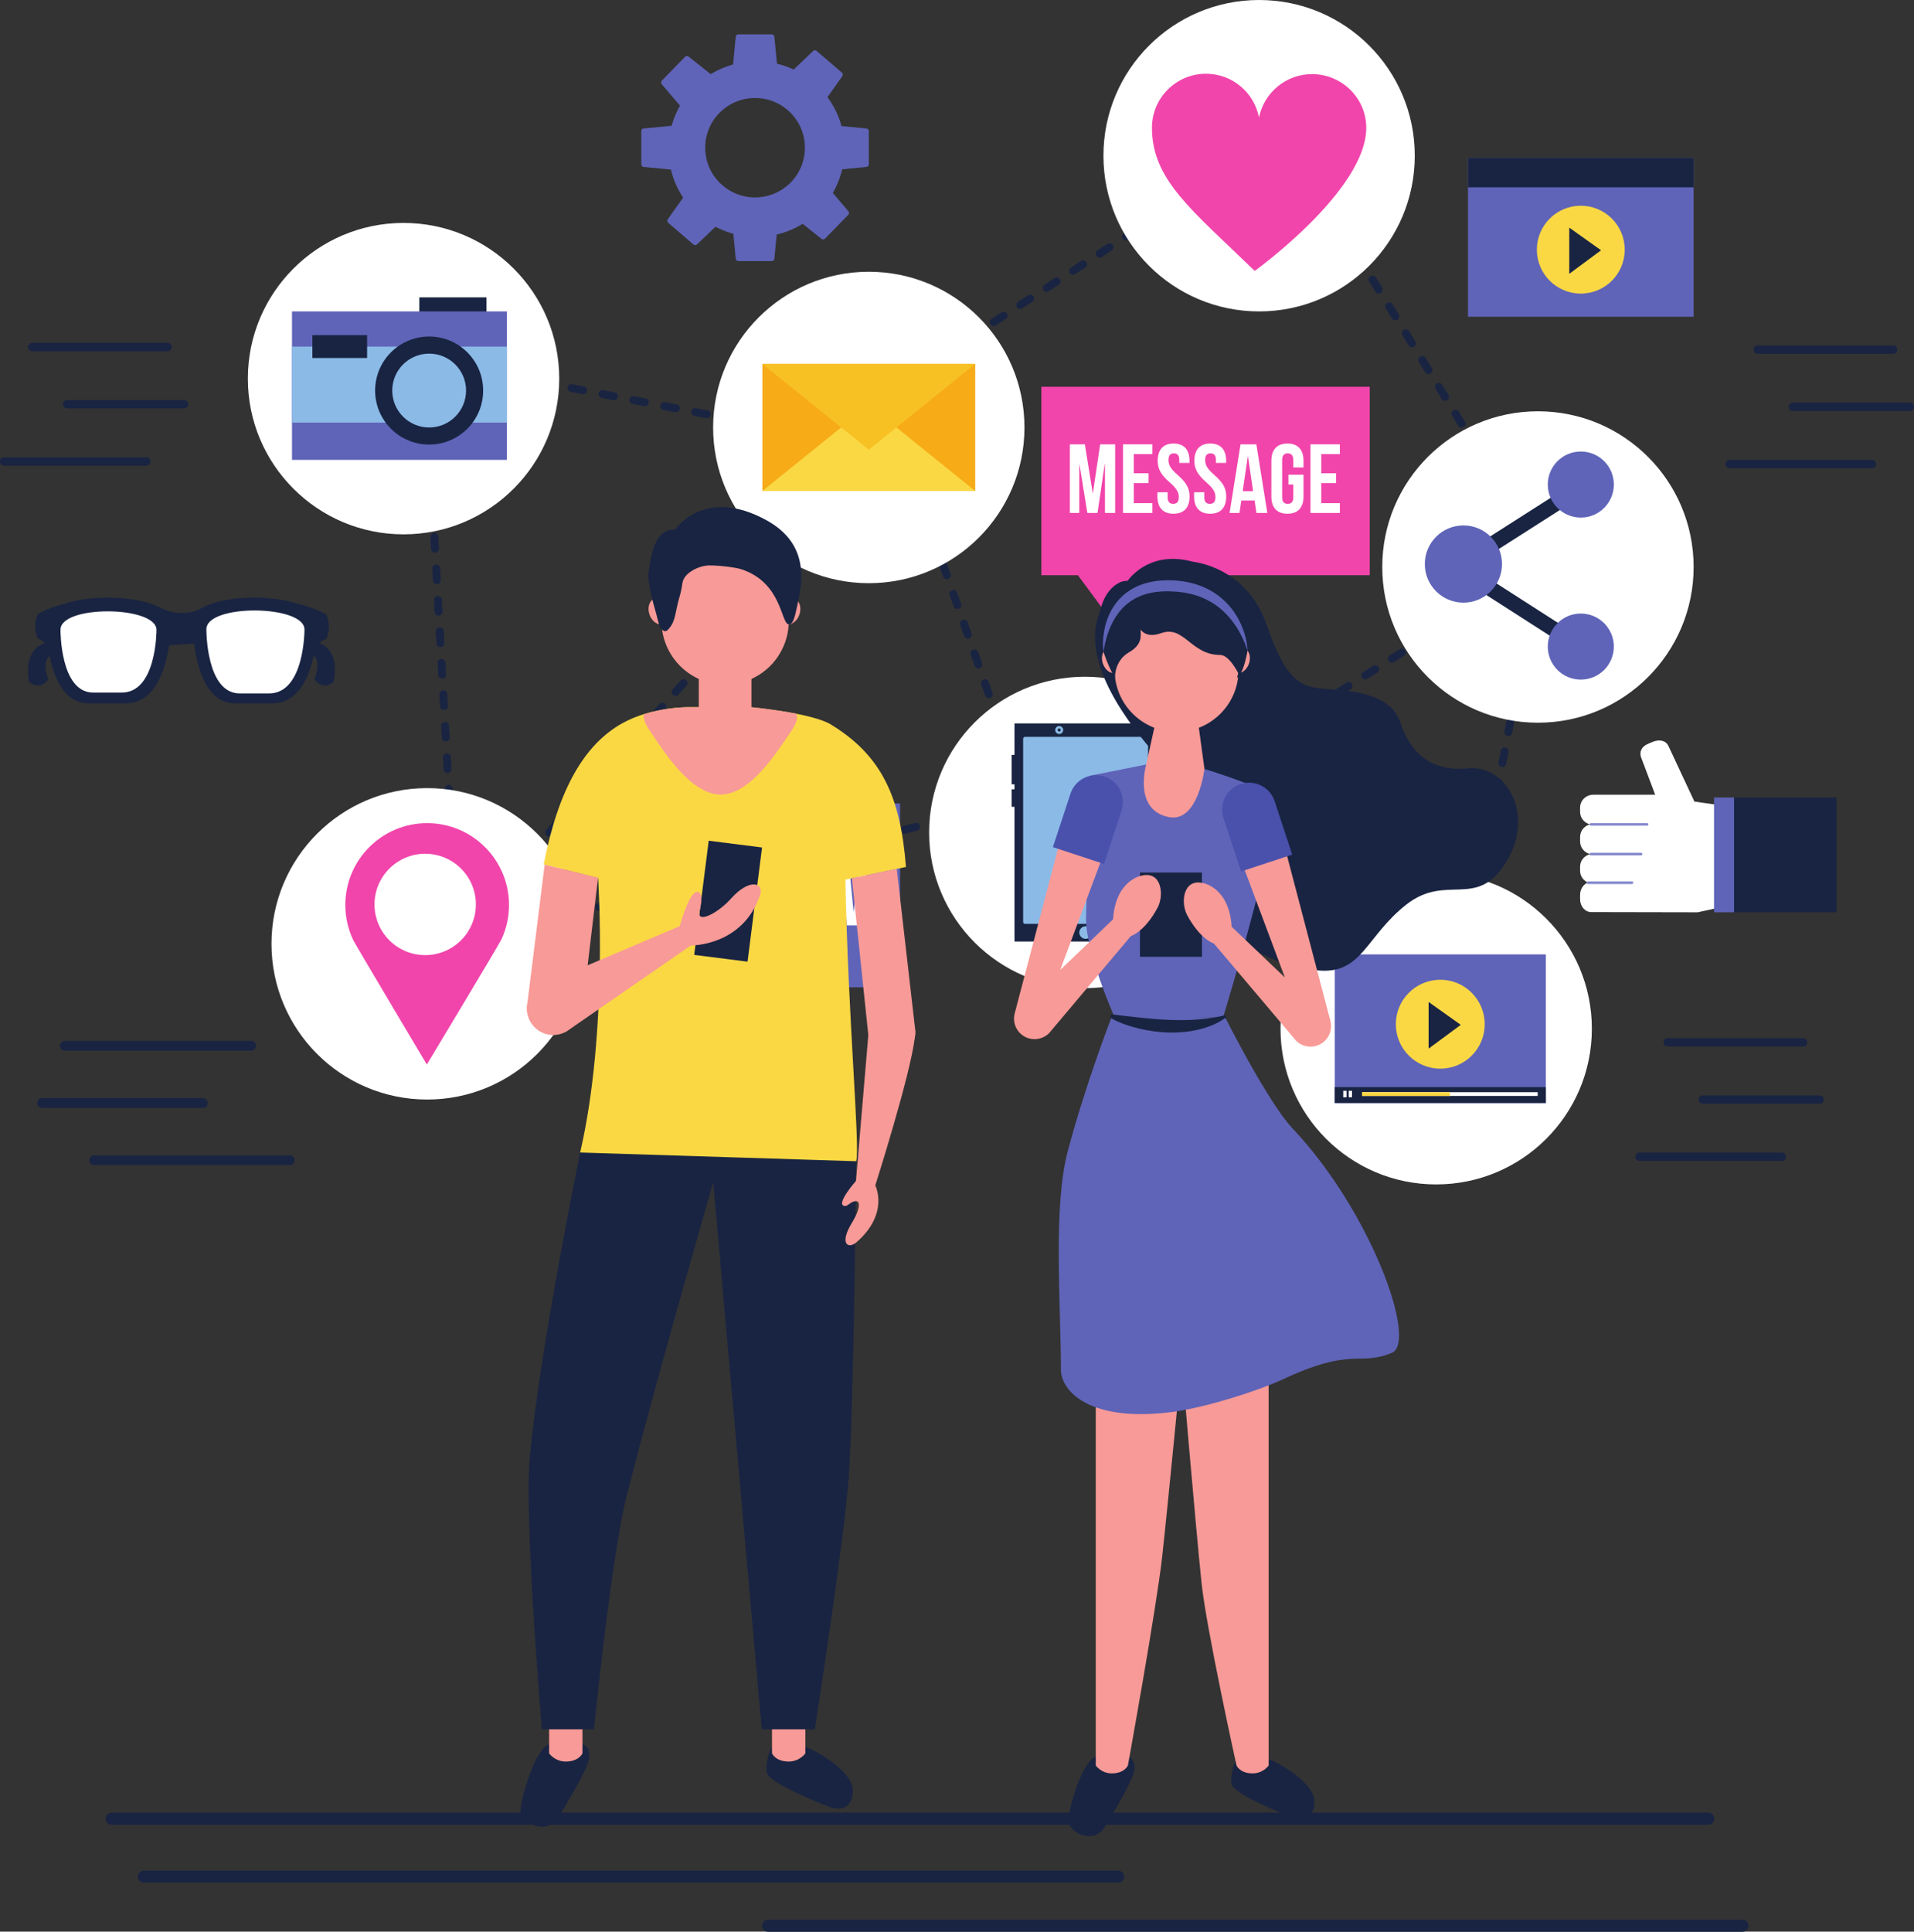 <?xml version="1.0" encoding="UTF-8"?><svg xmlns="http://www.w3.org/2000/svg" xmlns:xlink="http://www.w3.org/1999/xlink" height="335.8" preserveAspectRatio="xMidYMid meet" version="1.0" viewBox="51.4 53.0 332.8 335.8" width="332.8" zoomAndPan="magnify"><rect x="51.4" y="53.0" width="332.8" height="335.8" fill="#333333" stroke="none"/><defs><clipPath id="a"><path d="M 0 0 L 425.199 0 L 425.199 425.199 L 0 425.199 Z M 0 0"/></clipPath></defs><g><g clip-path="url(#a)"/><g><path d="M 345.883 108.062 L 306.648 108.062 L 306.648 80.453 L 345.883 80.453 L 345.883 108.062" fill="#5f64b8"/></g><g><path d="M 345.883 85.562 L 345.883 80.453 L 306.648 80.453 L 306.648 85.562 L 345.883 85.562" fill="#192442"/></g><g><path d="M 333.902 96.402 C 333.902 100.621 330.484 104.039 326.266 104.039 C 322.047 104.039 318.625 100.621 318.625 96.402 C 318.625 92.184 322.047 88.762 326.266 88.762 C 330.484 88.762 333.902 92.184 333.902 96.402" fill="#fad844"/></g><g><path d="M 324.258 100.602 L 329.785 96.508 L 324.258 92.574 Z M 324.258 100.602" fill="#192442"/></g><g><path d="M 130.828 203.074 L 130.715 201.023 C 130.691 200.645 130.367 200.355 129.988 200.379 C 129.613 200.398 129.324 200.723 129.344 201.102 L 129.461 203.152 C 129.484 203.531 129.809 203.82 130.184 203.797 C 130.562 203.777 130.852 203.453 130.828 203.074 Z M 130.52 197.605 L 130.402 195.551 C 130.383 195.176 130.059 194.887 129.68 194.906 C 129.305 194.93 129.016 195.25 129.035 195.629 L 129.152 197.68 C 129.172 198.059 129.496 198.348 129.875 198.324 C 130.254 198.305 130.539 197.98 130.52 197.605 Z M 130.211 192.133 L 130.094 190.078 C 130.07 189.703 129.746 189.414 129.371 189.434 C 128.992 189.457 128.703 189.777 128.727 190.156 L 128.84 192.211 C 128.863 192.586 129.188 192.875 129.562 192.855 C 129.941 192.832 130.23 192.508 130.211 192.133 Z M 129.898 186.66 L 129.781 184.609 C 129.762 184.23 129.438 183.941 129.059 183.961 C 128.684 183.984 128.395 184.309 128.414 184.684 L 128.531 186.738 C 128.551 187.113 128.875 187.402 129.254 187.383 C 129.633 187.359 129.922 187.035 129.898 186.66 Z M 129.59 181.188 L 129.473 179.137 C 129.449 178.758 129.129 178.469 128.75 178.492 C 128.371 178.512 128.082 178.836 128.105 179.215 L 128.223 181.266 C 128.242 181.645 128.566 181.934 128.941 181.91 C 129.32 181.891 129.609 181.566 129.59 181.188 Z M 129.277 175.715 L 129.16 173.664 C 129.141 173.285 128.816 172.996 128.438 173.02 C 128.062 173.039 127.773 173.363 127.793 173.742 L 127.91 175.793 C 127.934 176.172 128.254 176.461 128.633 176.438 C 129.012 176.418 129.301 176.094 129.277 175.715 Z M 128.969 170.242 L 128.852 168.191 C 128.828 167.812 128.508 167.523 128.129 167.547 C 127.75 167.566 127.461 167.891 127.484 168.27 L 127.602 170.32 C 127.621 170.699 127.945 170.988 128.32 170.969 C 128.699 170.945 128.988 170.621 128.969 170.242 Z M 128.656 164.773 L 128.543 162.719 C 128.52 162.344 128.195 162.055 127.82 162.074 C 127.441 162.098 127.152 162.422 127.176 162.797 L 127.289 164.852 C 127.312 165.227 127.637 165.516 128.012 165.496 C 128.391 165.473 128.68 165.148 128.656 164.773 Z M 128.348 159.301 L 128.23 157.246 C 128.211 156.871 127.887 156.582 127.508 156.602 C 127.133 156.625 126.844 156.949 126.863 157.324 L 126.98 159.379 C 127 159.754 127.324 160.043 127.703 160.023 C 128.078 160 128.367 159.68 128.348 159.301 Z M 128.035 153.828 L 127.922 151.777 C 127.898 151.398 127.574 151.109 127.199 151.133 C 126.82 151.152 126.531 151.477 126.555 151.855 L 126.668 153.906 C 126.691 154.281 127.016 154.57 127.391 154.551 C 127.77 154.527 128.059 154.207 128.035 153.828 Z M 127.727 148.355 L 127.609 146.305 C 127.59 145.926 127.266 145.637 126.891 145.66 C 126.512 145.68 126.223 146.004 126.242 146.383 L 126.359 148.434 C 126.383 148.812 126.703 149.102 127.082 149.078 C 127.461 149.059 127.75 148.734 127.727 148.355 Z M 127.418 142.883 L 127.301 140.832 C 127.277 140.453 126.957 140.164 126.578 140.188 C 126.199 140.207 125.91 140.531 125.934 140.91 L 126.051 142.961 C 126.07 143.34 126.395 143.629 126.77 143.605 C 127.148 143.586 127.438 143.262 127.418 142.883 Z M 127.105 137.41 L 126.988 135.359 C 126.969 134.984 126.645 134.695 126.27 134.715 C 125.891 134.738 125.602 135.059 125.621 135.438 L 125.738 137.488 C 125.762 137.867 126.082 138.156 126.461 138.137 C 126.84 138.113 127.129 137.789 127.105 137.41 Z M 126.797 131.941 L 126.699 130.246 C 126.68 129.871 126.355 129.582 125.98 129.602 C 125.602 129.625 125.312 129.945 125.332 130.324 L 125.43 132.02 C 125.449 132.395 125.773 132.684 126.152 132.664 C 126.527 132.641 126.816 132.316 126.797 131.941" fill="#192442"/></g><g><path d="M 129.109 116.945 L 131.125 117.34 C 131.496 117.41 131.855 117.168 131.93 116.797 C 132 116.426 131.758 116.066 131.387 115.992 L 129.371 115.602 C 129 115.531 128.641 115.773 128.566 116.145 C 128.496 116.516 128.738 116.875 129.109 116.945 Z M 134.488 117.992 L 136.508 118.383 C 136.879 118.457 137.238 118.215 137.309 117.844 C 137.383 117.473 137.141 117.113 136.77 117.039 L 134.75 116.648 C 134.379 116.574 134.02 116.816 133.945 117.188 C 133.875 117.562 134.117 117.922 134.488 117.992 Z M 139.867 119.039 L 141.887 119.43 C 142.258 119.504 142.617 119.258 142.688 118.887 C 142.762 118.516 142.52 118.156 142.148 118.086 L 140.129 117.691 C 139.758 117.621 139.398 117.863 139.328 118.234 C 139.254 118.605 139.496 118.965 139.867 119.039 Z M 145.25 120.082 L 147.266 120.477 C 147.637 120.547 147.996 120.305 148.07 119.934 C 148.141 119.562 147.898 119.203 147.527 119.129 L 145.512 118.738 C 145.141 118.664 144.777 118.91 144.707 119.281 C 144.637 119.652 144.879 120.012 145.25 120.082 Z M 150.629 121.129 L 152.645 121.52 C 153.02 121.594 153.379 121.352 153.449 120.98 C 153.52 120.605 153.277 120.246 152.906 120.176 L 150.891 119.785 C 150.52 119.711 150.16 119.953 150.086 120.324 C 150.016 120.695 150.258 121.055 150.629 121.129 Z M 156.012 122.176 L 158.027 122.566 C 158.398 122.637 158.758 122.395 158.828 122.023 C 158.902 121.652 158.66 121.293 158.289 121.223 L 156.27 120.828 C 155.898 120.758 155.539 121 155.469 121.371 C 155.395 121.742 155.637 122.102 156.012 122.176 Z M 161.391 123.219 L 163.406 123.609 C 163.777 123.684 164.137 123.441 164.211 123.07 C 164.281 122.699 164.039 122.34 163.668 122.266 L 161.648 121.875 C 161.277 121.801 160.922 122.047 160.848 122.414 C 160.773 122.789 161.02 123.148 161.391 123.219 Z M 166.77 124.266 L 168.785 124.656 C 169.156 124.73 169.52 124.484 169.59 124.113 C 169.66 123.742 169.422 123.383 169.047 123.312 L 167.031 122.922 C 166.66 122.848 166.301 123.09 166.227 123.461 C 166.156 123.832 166.398 124.191 166.77 124.266 Z M 172.148 125.309 L 174.168 125.703 C 174.539 125.773 174.898 125.531 174.969 125.16 C 175.043 124.789 174.801 124.43 174.43 124.355 L 172.41 123.965 C 172.039 123.895 171.68 124.137 171.605 124.508 C 171.535 124.879 171.777 125.238 172.148 125.309 Z M 177.527 126.355 L 179.547 126.746 C 179.918 126.82 180.277 126.578 180.352 126.207 C 180.422 125.836 180.18 125.477 179.809 125.402 L 177.789 125.012 C 177.418 124.938 177.059 125.18 176.988 125.551 C 176.914 125.926 177.156 126.281 177.527 126.355 Z M 182.91 127.402 L 184.93 127.793 C 185.301 127.863 185.656 127.621 185.73 127.25 C 185.805 126.879 185.562 126.52 185.188 126.449 L 183.172 126.055 C 182.801 125.984 182.441 126.227 182.367 126.598 C 182.297 126.969 182.539 127.328 182.91 127.402 Z M 188.289 128.445 L 190.309 128.84 C 190.68 128.91 191.039 128.668 191.109 128.297 C 191.184 127.926 190.941 127.566 190.566 127.492 L 188.551 127.102 C 188.18 127.027 187.82 127.273 187.746 127.645 C 187.676 128.016 187.918 128.375 188.289 128.445 Z M 193.672 129.492 L 195.688 129.883 C 196.059 129.957 196.418 129.715 196.488 129.344 C 196.562 128.973 196.32 128.609 195.949 128.539 L 193.93 128.148 C 193.559 128.074 193.199 128.316 193.129 128.688 C 193.055 129.059 193.297 129.422 193.672 129.492 Z M 199.051 130.535 L 201.066 130.93 C 201.438 131.004 201.797 130.758 201.871 130.387 C 201.941 130.016 201.699 129.656 201.328 129.586 L 199.312 129.191 C 198.938 129.121 198.578 129.363 198.508 129.734 C 198.438 130.105 198.68 130.465 199.051 130.535" fill="#192442"/></g><g><path d="M 140.047 206.34 L 141.422 204.812 C 141.676 204.531 141.652 204.098 141.371 203.844 C 141.09 203.59 140.656 203.613 140.402 203.895 L 139.027 205.422 C 138.777 205.703 138.801 206.137 139.078 206.391 C 139.359 206.645 139.797 206.621 140.047 206.34 Z M 143.715 202.266 L 145.09 200.738 C 145.344 200.457 145.32 200.023 145.039 199.77 C 144.758 199.52 144.324 199.539 144.07 199.82 L 142.695 201.348 C 142.441 201.633 142.465 202.062 142.746 202.316 C 143.027 202.57 143.461 202.547 143.715 202.266 Z M 147.383 198.191 L 148.758 196.664 C 149.008 196.383 148.984 195.949 148.703 195.695 C 148.426 195.445 147.988 195.469 147.738 195.746 L 146.363 197.277 C 146.109 197.559 146.133 197.988 146.414 198.242 C 146.695 198.496 147.129 198.473 147.383 198.191 Z M 151.047 194.117 L 152.422 192.59 C 152.676 192.309 152.652 191.879 152.371 191.625 C 152.09 191.371 151.656 191.395 151.402 191.676 L 150.027 193.203 C 149.777 193.484 149.801 193.918 150.078 194.172 C 150.359 194.422 150.797 194.398 151.047 194.117 Z M 154.715 190.047 L 156.09 188.52 C 156.344 188.238 156.32 187.805 156.039 187.551 C 155.758 187.297 155.324 187.32 155.07 187.602 L 153.695 189.129 C 153.441 189.41 153.465 189.844 153.746 190.098 C 154.027 190.352 154.461 190.328 154.715 190.047 Z M 158.383 185.973 L 159.758 184.445 C 160.008 184.164 159.984 183.73 159.703 183.477 C 159.426 183.223 158.988 183.246 158.738 183.527 L 157.363 185.055 C 157.109 185.336 157.133 185.77 157.414 186.023 C 157.695 186.277 158.129 186.254 158.383 185.973 Z M 162.047 181.898 L 163.422 180.371 C 163.676 180.09 163.652 179.656 163.371 179.402 C 163.09 179.148 162.656 179.172 162.402 179.453 L 161.027 180.98 C 160.777 181.262 160.801 181.695 161.078 181.949 C 161.359 182.203 161.797 182.18 162.047 181.898 Z M 165.715 177.824 L 167.09 176.297 C 167.344 176.016 167.32 175.582 167.039 175.328 C 166.758 175.078 166.324 175.098 166.07 175.383 L 164.695 176.906 C 164.441 177.188 164.465 177.621 164.746 177.875 C 165.027 178.129 165.461 178.105 165.715 177.824 Z M 169.383 173.75 L 170.758 172.223 C 171.008 171.941 170.984 171.508 170.703 171.258 C 170.426 171.004 169.988 171.027 169.738 171.309 L 168.363 172.836 C 168.109 173.117 168.133 173.551 168.414 173.801 C 168.695 174.055 169.129 174.031 169.383 173.75 Z M 173.047 169.68 L 174.422 168.148 C 174.676 167.867 174.652 167.438 174.371 167.184 C 174.09 166.93 173.656 166.953 173.402 167.234 L 172.027 168.762 C 171.777 169.043 171.801 169.477 172.078 169.73 C 172.359 169.98 172.797 169.961 173.047 169.68 Z M 176.715 165.605 L 178.09 164.078 C 178.344 163.797 178.32 163.363 178.039 163.109 C 177.758 162.855 177.324 162.879 177.07 163.16 L 175.695 164.688 C 175.441 164.969 175.465 165.402 175.746 165.656 C 176.027 165.906 176.461 165.887 176.715 165.605 Z M 180.383 161.531 L 181.758 160.004 C 182.008 159.723 181.984 159.289 181.703 159.035 C 181.426 158.781 180.988 158.805 180.738 159.086 L 179.363 160.613 C 179.109 160.895 179.133 161.328 179.414 161.582 C 179.695 161.836 180.129 161.812 180.383 161.531 Z M 184.047 157.457 L 185.422 155.93 C 185.676 155.648 185.652 155.215 185.371 154.961 C 185.09 154.711 184.656 154.73 184.402 155.012 L 183.027 156.539 C 182.777 156.82 182.801 157.254 183.078 157.508 C 183.359 157.762 183.797 157.738 184.047 157.457 Z M 187.715 153.383 L 189.09 151.855 C 189.344 151.574 189.32 151.141 189.039 150.891 C 188.758 150.637 188.324 150.656 188.07 150.938 L 186.695 152.469 C 186.441 152.746 186.465 153.18 186.746 153.434 C 187.027 153.688 187.461 153.664 187.715 153.383 Z M 191.383 149.309 L 192.758 147.781 C 193.008 147.5 192.984 147.066 192.703 146.816 C 192.426 146.562 191.988 146.586 191.738 146.867 L 190.363 148.395 C 190.109 148.676 190.133 149.109 190.414 149.359 C 190.695 149.613 191.129 149.59 191.383 149.309 Z M 195.047 145.238 L 196.422 143.711 C 196.676 143.43 196.652 142.996 196.371 142.742 C 196.09 142.488 195.656 142.512 195.402 142.793 L 194.027 144.32 C 193.777 144.602 193.801 145.035 194.078 145.285 C 194.359 145.539 194.797 145.52 195.047 145.238" fill="#192442"/></g><g><path d="M 145.105 214.039 L 147.098 213.535 C 147.465 213.441 147.688 213.07 147.594 212.703 C 147.5 212.336 147.129 212.113 146.762 212.207 L 144.77 212.711 C 144.402 212.805 144.18 213.176 144.273 213.543 C 144.363 213.91 144.738 214.133 145.105 214.039 Z M 150.418 212.695 L 152.41 212.191 C 152.777 212.098 153 211.727 152.906 211.359 C 152.812 210.992 152.441 210.77 152.074 210.863 L 150.082 211.367 C 149.715 211.461 149.492 211.832 149.586 212.199 C 149.68 212.566 150.051 212.789 150.418 212.695 Z M 155.73 211.352 L 157.723 210.848 C 158.09 210.754 158.312 210.383 158.219 210.016 C 158.129 209.648 157.754 209.426 157.387 209.52 L 155.395 210.023 C 155.027 210.117 154.805 210.488 154.898 210.855 C 154.992 211.223 155.363 211.445 155.73 211.352 Z M 161.047 210.008 L 163.035 209.504 C 163.402 209.41 163.625 209.035 163.531 208.672 C 163.441 208.305 163.066 208.082 162.699 208.176 L 160.707 208.68 C 160.344 208.77 160.117 209.145 160.211 209.512 C 160.305 209.879 160.68 210.098 161.047 210.008 Z M 166.359 208.66 L 168.352 208.156 C 168.719 208.066 168.938 207.691 168.848 207.324 C 168.754 206.961 168.383 206.738 168.016 206.828 L 166.02 207.336 C 165.656 207.426 165.434 207.801 165.523 208.164 C 165.617 208.531 165.992 208.754 166.359 208.66 Z M 171.672 207.316 L 173.664 206.812 C 174.031 206.723 174.254 206.348 174.16 205.98 C 174.066 205.613 173.695 205.391 173.328 205.484 L 171.336 205.988 C 170.969 206.082 170.746 206.453 170.84 206.82 C 170.93 207.188 171.305 207.41 171.672 207.316 Z M 176.984 205.973 L 178.977 205.469 C 179.344 205.375 179.566 205.004 179.473 204.637 C 179.379 204.27 179.008 204.047 178.641 204.141 L 176.648 204.645 C 176.281 204.738 176.059 205.109 176.152 205.477 C 176.242 205.844 176.617 206.066 176.984 205.973 Z M 182.297 204.629 L 184.289 204.125 C 184.656 204.031 184.879 203.66 184.785 203.293 C 184.691 202.926 184.32 202.703 183.953 202.797 L 181.961 203.301 C 181.594 203.395 181.371 203.766 181.465 204.133 C 181.559 204.5 181.93 204.723 182.297 204.629 Z M 187.609 203.285 L 189.605 202.781 C 189.969 202.688 190.191 202.316 190.102 201.949 C 190.008 201.582 189.633 201.359 189.266 201.453 L 187.273 201.957 C 186.906 202.051 186.688 202.422 186.777 202.789 C 186.871 203.156 187.242 203.379 187.609 203.285 Z M 192.926 201.941 L 194.918 201.434 C 195.281 201.344 195.508 200.969 195.414 200.602 C 195.32 200.234 194.945 200.016 194.578 200.105 L 192.586 200.609 C 192.223 200.703 191.996 201.078 192.09 201.445 C 192.184 201.809 192.559 202.031 192.926 201.941 Z M 198.238 200.594 L 200.23 200.09 C 200.598 199.996 200.816 199.625 200.727 199.258 C 200.633 198.891 200.262 198.672 199.895 198.762 L 197.898 199.266 C 197.535 199.359 197.312 199.73 197.402 200.098 C 197.496 200.465 197.871 200.688 198.238 200.594 Z M 203.551 199.25 L 205.543 198.746 C 205.91 198.652 206.133 198.281 206.039 197.914 C 205.945 197.547 205.574 197.324 205.207 197.418 L 203.215 197.922 C 202.848 198.016 202.625 198.387 202.719 198.754 C 202.812 199.121 203.184 199.344 203.551 199.25 Z M 208.863 197.906 L 210.855 197.402 C 211.223 197.309 211.445 196.938 211.352 196.57 C 211.262 196.203 210.887 195.98 210.52 196.074 L 208.527 196.578 C 208.16 196.672 207.938 197.043 208.031 197.41 C 208.125 197.777 208.496 198 208.863 197.906 Z M 214.176 196.562 L 216.172 196.059 C 216.535 195.965 216.758 195.594 216.664 195.227 C 216.574 194.859 216.199 194.637 215.832 194.73 L 213.84 195.234 C 213.473 195.324 213.25 195.699 213.344 196.066 C 213.438 196.434 213.809 196.652 214.176 196.562 Z M 219.488 195.219 L 221.48 194.715 C 221.848 194.621 222.07 194.246 221.98 193.883 C 221.887 193.516 221.512 193.293 221.145 193.387 L 219.152 193.891 C 218.785 193.98 218.562 194.355 218.656 194.723 C 218.75 195.09 219.121 195.309 219.488 195.219 Z M 224.805 193.871 L 226.797 193.367 C 227.16 193.277 227.387 192.902 227.293 192.535 C 227.199 192.168 226.824 191.945 226.461 192.039 L 224.469 192.543 C 224.102 192.637 223.879 193.012 223.973 193.379 C 224.062 193.742 224.438 193.965 224.805 193.871" fill="#192442"/></g><g><path d="M 227.641 183.797 L 226.957 181.855 C 226.828 181.5 226.438 181.312 226.082 181.441 C 225.727 181.566 225.539 181.957 225.664 182.312 L 226.352 184.254 C 226.477 184.609 226.867 184.797 227.223 184.668 C 227.582 184.543 227.77 184.152 227.641 183.797 Z M 225.812 178.629 L 225.129 176.691 C 225.004 176.332 224.609 176.145 224.254 176.273 C 223.898 176.398 223.711 176.789 223.836 177.148 L 224.523 179.086 C 224.648 179.441 225.039 179.629 225.395 179.504 C 225.754 179.375 225.941 178.984 225.812 178.629 Z M 223.988 173.461 L 223.301 171.523 C 223.176 171.164 222.785 170.98 222.43 171.105 C 222.07 171.23 221.883 171.621 222.012 171.98 L 222.695 173.918 C 222.82 174.273 223.215 174.461 223.57 174.336 C 223.926 174.211 224.113 173.816 223.988 173.461 Z M 222.16 168.293 L 221.477 166.355 C 221.352 166 220.957 165.812 220.602 165.938 C 220.242 166.062 220.059 166.457 220.184 166.812 L 220.867 168.75 C 220.992 169.105 221.387 169.293 221.742 169.168 C 222.102 169.039 222.285 168.648 222.16 168.293 Z M 220.336 163.125 L 219.648 161.188 C 219.523 160.832 219.133 160.645 218.773 160.77 C 218.418 160.898 218.23 161.289 218.355 161.645 L 219.043 163.582 C 219.168 163.938 219.559 164.125 219.914 164 C 220.273 163.875 220.461 163.484 220.336 163.125 Z M 218.508 157.961 L 217.82 156.02 C 217.695 155.664 217.305 155.477 216.945 155.602 C 216.59 155.73 216.402 156.121 216.527 156.477 L 217.215 158.414 C 217.34 158.773 217.73 158.961 218.09 158.832 C 218.445 158.707 218.633 158.316 218.508 157.961 Z M 216.68 152.789 L 215.992 150.855 C 215.867 150.496 215.477 150.309 215.121 150.438 C 214.762 150.562 214.574 150.953 214.703 151.309 L 215.387 153.246 C 215.516 153.605 215.906 153.793 216.262 153.664 C 216.617 153.539 216.805 153.148 216.68 152.789 Z M 214.852 147.625 L 214.168 145.688 C 214.043 145.328 213.648 145.145 213.293 145.27 C 212.938 145.395 212.75 145.785 212.875 146.145 L 213.562 148.082 C 213.688 148.438 214.078 148.625 214.434 148.496 C 214.793 148.371 214.98 147.98 214.852 147.625 Z M 213.027 142.457 L 212.34 140.52 C 212.215 140.16 211.824 139.977 211.469 140.102 C 211.109 140.227 210.922 140.617 211.051 140.977 L 211.734 142.914 C 211.859 143.27 212.254 143.457 212.609 143.332 C 212.965 143.203 213.152 142.812 213.027 142.457 Z M 211.199 137.289 L 210.516 135.352 C 210.387 134.996 209.996 134.809 209.641 134.934 C 209.281 135.059 209.098 135.453 209.223 135.809 L 209.906 137.746 C 210.031 138.102 210.426 138.289 210.781 138.164 C 211.141 138.039 211.324 137.645 211.199 137.289 Z M 209.371 132.121 L 208.961 130.953 C 208.836 130.598 208.441 130.41 208.086 130.539 C 207.73 130.664 207.543 131.055 207.668 131.41 L 208.078 132.578 C 208.207 132.938 208.598 133.121 208.953 132.996 C 209.312 132.871 209.496 132.48 209.371 132.121" fill="#192442"/></g><g><path d="M 206.148 121.469 L 207.875 120.352 C 208.195 120.148 208.285 119.723 208.078 119.406 C 207.875 119.09 207.449 118.996 207.133 119.203 L 205.406 120.316 C 205.09 120.523 204.996 120.949 205.203 121.266 C 205.41 121.582 205.832 121.676 206.148 121.469 Z M 210.754 118.492 L 212.48 117.379 C 212.797 117.172 212.887 116.746 212.684 116.43 C 212.477 116.113 212.055 116.023 211.734 116.227 L 210.012 117.344 C 209.691 117.547 209.602 117.973 209.805 118.289 C 210.012 118.609 210.438 118.699 210.754 118.492 Z M 215.355 115.52 L 217.082 114.402 C 217.398 114.195 217.492 113.773 217.285 113.453 C 217.078 113.137 216.656 113.047 216.34 113.254 L 214.613 114.367 C 214.293 114.574 214.203 114.996 214.406 115.316 C 214.613 115.633 215.039 115.723 215.355 115.52 Z M 219.957 112.543 L 221.684 111.426 C 222.004 111.223 222.094 110.797 221.891 110.48 C 221.684 110.16 221.258 110.07 220.941 110.277 L 219.215 111.391 C 218.895 111.598 218.805 112.023 219.012 112.34 C 219.219 112.656 219.641 112.75 219.957 112.543 Z M 224.562 109.566 L 226.285 108.453 C 226.605 108.246 226.695 107.824 226.492 107.504 C 226.285 107.188 225.859 107.098 225.543 107.301 L 223.816 108.418 C 223.5 108.621 223.41 109.047 223.613 109.363 C 223.82 109.684 224.242 109.773 224.562 109.566 Z M 229.164 106.594 L 230.891 105.477 C 231.211 105.273 231.301 104.848 231.094 104.531 C 230.891 104.211 230.465 104.121 230.148 104.324 L 228.422 105.441 C 228.102 105.648 228.012 106.07 228.219 106.391 C 228.422 106.707 228.848 106.797 229.164 106.594 Z M 233.766 103.617 L 235.492 102.504 C 235.812 102.297 235.902 101.871 235.695 101.555 C 235.492 101.238 235.066 101.145 234.75 101.352 L 233.023 102.469 C 232.703 102.672 232.613 103.098 232.82 103.414 C 233.023 103.73 233.449 103.824 233.766 103.617 Z M 238.371 100.641 L 240.098 99.527 C 240.414 99.32 240.504 98.898 240.301 98.578 C 240.094 98.262 239.672 98.172 239.352 98.375 L 237.629 99.492 C 237.309 99.695 237.219 100.121 237.422 100.438 C 237.629 100.758 238.055 100.848 238.371 100.641 Z M 242.973 97.668 L 244.699 96.551 C 245.02 96.348 245.109 95.922 244.902 95.605 C 244.695 95.285 244.273 95.195 243.957 95.398 L 242.23 96.516 C 241.91 96.723 241.82 97.145 242.023 97.465 C 242.23 97.781 242.656 97.871 242.973 97.668 Z M 247.574 94.691 L 249.301 93.574 C 249.621 93.371 249.711 92.945 249.508 92.629 C 249.301 92.312 248.875 92.219 248.559 92.426 L 246.832 93.539 C 246.516 93.746 246.422 94.172 246.629 94.488 C 246.836 94.805 247.258 94.898 247.574 94.691 Z M 252.18 91.715 L 253.902 90.602 C 254.223 90.395 254.312 89.973 254.109 89.652 C 253.902 89.336 253.48 89.246 253.16 89.449 L 251.438 90.566 C 251.117 90.77 251.027 91.195 251.23 91.512 C 251.438 91.832 251.859 91.922 252.18 91.715 Z M 256.781 88.742 L 258.508 87.625 C 258.824 87.422 258.918 86.996 258.711 86.68 C 258.508 86.359 258.082 86.27 257.766 86.477 L 256.039 87.59 C 255.719 87.797 255.629 88.219 255.836 88.539 C 256.039 88.855 256.465 88.945 256.781 88.742 Z M 261.383 85.766 L 263.109 84.648 C 263.43 84.445 263.52 84.02 263.312 83.703 C 263.109 83.387 262.684 83.293 262.367 83.5 L 260.641 84.613 C 260.32 84.82 260.23 85.246 260.438 85.562 C 260.645 85.879 261.066 85.973 261.383 85.766 Z M 265.988 82.789 L 267.715 81.676 C 268.031 81.469 268.121 81.047 267.918 80.727 C 267.711 80.41 267.285 80.32 266.969 80.523 L 265.242 81.641 C 264.926 81.848 264.836 82.27 265.039 82.586 C 265.246 82.906 265.672 82.996 265.988 82.789" fill="#192442"/></g><g><path d="M 277.945 83.316 L 279.027 85.066 C 279.227 85.387 279.648 85.488 279.969 85.289 C 280.289 85.09 280.391 84.668 280.191 84.344 L 279.109 82.598 C 278.91 82.273 278.488 82.176 278.168 82.375 C 277.848 82.574 277.746 82.996 277.945 83.316 Z M 280.828 87.98 L 281.906 89.727 C 282.105 90.051 282.527 90.148 282.852 89.949 C 283.172 89.75 283.273 89.328 283.074 89.008 L 281.992 87.258 C 281.793 86.938 281.371 86.836 281.051 87.035 C 280.73 87.234 280.629 87.656 280.828 87.98 Z M 283.711 92.641 L 284.789 94.391 C 284.988 94.711 285.41 94.812 285.734 94.613 C 286.055 94.414 286.156 93.992 285.957 93.668 L 284.875 91.922 C 284.676 91.598 284.254 91.5 283.934 91.699 C 283.609 91.898 283.512 92.32 283.711 92.641 Z M 286.594 97.305 L 287.672 99.051 C 287.871 99.371 288.293 99.473 288.613 99.273 C 288.938 99.074 289.035 98.652 288.84 98.332 L 287.758 96.582 C 287.559 96.262 287.137 96.16 286.812 96.359 C 286.492 96.559 286.395 96.98 286.594 97.305 Z M 289.473 101.965 L 290.555 103.715 C 290.754 104.035 291.176 104.137 291.496 103.938 C 291.82 103.738 291.918 103.312 291.719 102.992 L 290.641 101.242 C 290.438 100.922 290.02 100.824 289.695 101.023 C 289.375 101.223 289.273 101.645 289.473 101.965 Z M 292.355 106.629 L 293.438 108.375 C 293.637 108.695 294.059 108.797 294.379 108.598 C 294.699 108.398 294.801 107.977 294.602 107.652 L 293.52 105.906 C 293.32 105.586 292.898 105.484 292.578 105.684 C 292.258 105.883 292.156 106.305 292.355 106.629 Z M 295.238 111.289 L 296.316 113.035 C 296.52 113.359 296.938 113.457 297.262 113.258 C 297.582 113.059 297.684 112.637 297.484 112.316 L 296.402 110.566 C 296.203 110.246 295.781 110.148 295.461 110.348 C 295.141 110.547 295.039 110.969 295.238 111.289 Z M 298.121 115.949 L 299.199 117.699 C 299.398 118.02 299.82 118.121 300.145 117.922 C 300.465 117.723 300.562 117.301 300.363 116.977 L 299.285 115.23 C 299.086 114.906 298.664 114.809 298.344 115.008 C 298.02 115.207 297.922 115.629 298.121 115.949 Z M 301.004 120.613 L 302.082 122.359 C 302.281 122.684 302.703 122.781 303.023 122.582 C 303.348 122.383 303.445 121.961 303.246 121.641 L 302.168 119.891 C 301.969 119.57 301.547 119.469 301.227 119.668 C 300.902 119.867 300.805 120.289 301.004 120.613 Z M 303.883 125.273 L 304.965 127.023 C 305.164 127.344 305.586 127.441 305.906 127.246 C 306.23 127.047 306.328 126.621 306.129 126.301 L 305.051 124.555 C 304.852 124.23 304.43 124.133 304.105 124.332 C 303.785 124.531 303.684 124.953 303.883 125.273 Z M 306.766 129.938 L 307.848 131.684 C 308.047 132.008 308.469 132.105 308.789 131.906 C 309.109 131.707 309.211 131.285 309.012 130.965 L 307.93 129.215 C 307.73 128.895 307.309 128.793 306.988 128.992 C 306.664 129.191 306.566 129.613 306.766 129.938 Z M 309.648 134.598 L 310.73 136.348 C 310.93 136.668 311.352 136.766 311.672 136.566 C 311.992 136.367 312.094 135.945 311.895 135.625 L 310.812 133.879 C 310.613 133.555 310.191 133.457 309.871 133.652 C 309.547 133.852 309.449 134.277 309.648 134.598 Z M 312.531 139.258 L 313.609 141.008 C 313.809 141.328 314.23 141.43 314.555 141.23 C 314.875 141.031 314.977 140.609 314.773 140.285 L 313.695 138.539 C 313.496 138.219 313.074 138.117 312.754 138.316 C 312.43 138.516 312.332 138.938 312.531 139.258" fill="#192442"/></g><g><path d="M 306.066 223.453 L 306.453 221.438 C 306.523 221.066 306.281 220.707 305.91 220.633 C 305.539 220.562 305.18 220.809 305.109 221.18 L 304.723 223.195 C 304.648 223.566 304.895 223.926 305.266 223.996 C 305.637 224.07 305.996 223.824 306.066 223.453 Z M 307.102 218.07 L 307.488 216.055 C 307.559 215.684 307.316 215.324 306.945 215.254 C 306.57 215.18 306.215 215.426 306.145 215.797 L 305.754 217.812 C 305.684 218.188 305.926 218.547 306.297 218.617 C 306.672 218.688 307.027 218.445 307.102 218.07 Z M 308.133 212.691 L 308.52 210.672 C 308.594 210.301 308.348 209.941 307.977 209.871 C 307.605 209.797 307.246 210.043 307.176 210.414 L 306.789 212.434 C 306.715 212.805 306.961 213.16 307.332 213.234 C 307.703 213.305 308.062 213.062 308.133 212.691 Z M 309.168 207.309 L 309.555 205.289 C 309.629 204.918 309.383 204.559 309.012 204.488 C 308.641 204.414 308.281 204.66 308.211 205.031 L 307.82 207.051 C 307.75 207.422 307.992 207.781 308.363 207.852 C 308.738 207.922 309.098 207.68 309.168 207.309 Z M 310.199 201.926 L 310.59 199.906 C 310.66 199.535 310.414 199.176 310.047 199.105 C 309.672 199.035 309.312 199.277 309.242 199.648 L 308.855 201.668 C 308.781 202.039 309.027 202.398 309.398 202.469 C 309.77 202.539 310.129 202.297 310.199 201.926 Z M 311.234 196.543 L 311.621 194.523 C 311.691 194.152 311.449 193.793 311.078 193.723 C 310.707 193.652 310.348 193.895 310.277 194.266 L 309.891 196.285 C 309.816 196.656 310.062 197.016 310.434 197.086 C 310.805 197.156 311.16 196.914 311.234 196.543 Z M 312.27 191.16 L 312.656 189.141 C 312.727 188.77 312.484 188.41 312.113 188.34 C 311.738 188.27 311.383 188.512 311.312 188.883 L 310.922 190.902 C 310.852 191.273 311.094 191.633 311.465 191.703 C 311.84 191.777 312.195 191.531 312.27 191.16 Z M 313.301 185.777 L 313.688 183.762 C 313.762 183.387 313.516 183.027 313.145 182.957 C 312.773 182.887 312.414 183.129 312.344 183.5 L 311.957 185.52 C 311.883 185.891 312.129 186.25 312.5 186.32 C 312.871 186.395 313.23 186.148 313.301 185.777 Z M 314.336 180.395 L 314.723 178.379 C 314.797 178.008 314.551 177.648 314.18 177.574 C 313.809 177.504 313.449 177.746 313.379 178.117 L 312.988 180.137 C 312.918 180.508 313.16 180.867 313.531 180.938 C 313.906 181.012 314.266 180.766 314.336 180.395 Z M 315.367 175.012 L 315.758 172.996 C 315.828 172.625 315.586 172.266 315.215 172.191 C 314.84 172.121 314.48 172.363 314.41 172.738 L 314.023 174.754 C 313.949 175.129 314.195 175.484 314.566 175.559 C 314.938 175.629 315.297 175.387 315.367 175.012" fill="#192442"/></g><g><path d="M 247.379 197.242 L 249.121 196.148 C 249.441 195.949 249.535 195.523 249.336 195.203 C 249.137 194.883 248.711 194.789 248.391 194.988 L 246.648 196.082 C 246.328 196.281 246.234 196.707 246.434 197.027 C 246.637 197.348 247.059 197.441 247.379 197.242 Z M 252.02 194.328 L 253.762 193.234 C 254.082 193.031 254.18 192.609 253.977 192.289 C 253.773 191.969 253.352 191.871 253.031 192.074 L 251.289 193.168 C 250.973 193.367 250.875 193.789 251.074 194.109 C 251.277 194.434 251.699 194.527 252.02 194.328 Z M 256.66 191.41 L 258.402 190.32 C 258.723 190.117 258.82 189.695 258.617 189.375 C 258.418 189.055 257.992 188.957 257.672 189.16 L 255.934 190.254 C 255.613 190.453 255.516 190.875 255.719 191.195 C 255.918 191.516 256.344 191.613 256.66 191.41 Z M 261.305 188.496 L 263.043 187.402 C 263.363 187.203 263.461 186.781 263.258 186.461 C 263.059 186.141 262.633 186.043 262.312 186.242 L 260.574 187.336 C 260.254 187.539 260.156 187.961 260.355 188.281 C 260.559 188.602 260.98 188.699 261.305 188.496 Z M 265.945 185.582 L 267.684 184.488 C 268.004 184.289 268.102 183.863 267.898 183.543 C 267.699 183.223 267.273 183.129 266.953 183.328 L 265.215 184.422 C 264.895 184.621 264.797 185.047 265 185.367 C 265.199 185.688 265.625 185.781 265.945 185.582 Z M 270.586 182.668 L 272.324 181.574 C 272.645 181.371 272.742 180.949 272.543 180.629 C 272.34 180.309 271.918 180.211 271.598 180.414 L 269.855 181.508 C 269.535 181.707 269.438 182.133 269.641 182.449 C 269.84 182.773 270.266 182.867 270.586 182.668 Z M 275.227 179.754 L 276.969 178.66 C 277.285 178.457 277.383 178.035 277.184 177.715 C 276.98 177.395 276.559 177.297 276.238 177.5 L 274.496 178.594 C 274.176 178.793 274.078 179.215 274.281 179.535 C 274.48 179.855 274.906 179.953 275.227 179.754 Z M 279.867 176.836 L 281.609 175.742 C 281.93 175.543 282.023 175.121 281.824 174.801 C 281.621 174.48 281.199 174.383 280.879 174.582 L 279.141 175.676 C 278.816 175.879 278.723 176.301 278.922 176.621 C 279.125 176.941 279.547 177.039 279.867 176.836 Z M 284.508 173.922 L 286.25 172.828 C 286.57 172.629 286.664 172.203 286.465 171.883 C 286.266 171.562 285.84 171.469 285.52 171.668 L 283.777 172.762 C 283.461 172.965 283.363 173.387 283.562 173.707 C 283.766 174.027 284.188 174.121 284.508 173.922 Z M 289.148 171.008 L 290.891 169.914 C 291.211 169.711 291.309 169.289 291.105 168.969 C 290.906 168.648 290.48 168.551 290.16 168.754 L 288.422 169.848 C 288.102 170.047 288.004 170.473 288.203 170.789 C 288.406 171.109 288.828 171.207 289.148 171.008 Z M 293.789 168.094 L 295.531 167 C 295.852 166.797 295.949 166.375 295.746 166.055 C 295.547 165.734 295.121 165.637 294.805 165.84 L 293.062 166.93 C 292.742 167.133 292.645 167.555 292.848 167.875 C 293.047 168.195 293.473 168.293 293.789 168.094 Z M 298.434 165.176 L 300.172 164.086 C 300.492 163.883 300.59 163.461 300.391 163.141 C 300.188 162.82 299.766 162.723 299.441 162.922 L 297.703 164.016 C 297.383 164.219 297.285 164.641 297.488 164.961 C 297.688 165.281 298.113 165.379 298.434 165.176 Z M 303.074 162.262 L 304.812 161.168 C 305.137 160.969 305.23 160.543 305.031 160.223 C 304.828 159.902 304.406 159.809 304.086 160.008 L 302.344 161.102 C 302.023 161.305 301.93 161.727 302.129 162.047 C 302.328 162.367 302.754 162.465 303.074 162.262 Z M 307.715 159.348 L 309.453 158.254 C 309.773 158.051 309.871 157.629 309.672 157.309 C 309.469 156.988 309.047 156.891 308.727 157.094 L 306.984 158.188 C 306.664 158.387 306.566 158.809 306.77 159.133 C 306.973 159.449 307.395 159.547 307.715 159.348 Z M 312.355 156.434 L 314.098 155.34 C 314.418 155.137 314.516 154.715 314.312 154.395 C 314.109 154.074 313.688 153.977 313.367 154.18 L 311.629 155.27 C 311.309 155.473 311.211 155.895 311.41 156.215 C 311.613 156.535 312.035 156.633 312.355 156.434 Z M 316.996 153.516 L 318.738 152.422 C 319.059 152.223 319.156 151.801 318.953 151.48 C 318.754 151.156 318.328 151.062 318.008 151.262 L 316.27 152.355 C 315.945 152.559 315.852 152.98 316.051 153.301 C 316.254 153.621 316.676 153.719 316.996 153.516" fill="#192442"/></g><g><path d="M 297.398 80.07 C 297.398 95.02 285.281 107.137 270.332 107.137 C 255.383 107.137 243.262 95.02 243.262 80.07 C 243.262 65.117 255.383 53 270.332 53 C 285.281 53 297.398 65.117 297.398 80.07" fill="#fff"/></g><g><path d="M 288.961 75.305 C 289.008 70.105 284.742 65.887 279.539 65.887 C 274.98 65.887 271.184 69.121 270.309 73.418 C 269.473 69.09 265.664 65.82 261.094 65.82 C 255.906 65.82 251.699 70.023 251.699 75.211 C 251.699 84.289 258.656 89.516 269.566 100.094 C 269.566 100.094 288.848 86.215 288.961 75.305" fill="#f145ab"/></g><g><path d="M 345.883 151.566 C 345.883 166.52 333.762 178.637 318.812 178.637 C 303.859 178.637 291.742 166.52 291.742 151.566 C 291.742 136.617 303.859 124.5 318.812 124.5 C 333.762 124.5 345.883 136.617 345.883 151.566" fill="#fff"/></g><g><path d="M 325.551 166.52 L 302.219 151.543 L 325.555 136.648 L 326.98 138.883 L 307.133 151.551 L 326.98 164.289 L 325.551 166.52" fill="#192442"/></g><g><path d="M 320.523 137.234 C 320.523 140.406 323.094 142.977 326.266 142.977 C 329.438 142.977 332.008 140.406 332.008 137.234 C 332.008 134.062 329.438 131.492 326.266 131.492 C 323.094 131.492 320.523 134.062 320.523 137.234" fill="#5f64b8"/></g><g><path d="M 299.141 151.055 C 299.141 154.762 302.145 157.766 305.855 157.766 C 309.562 157.766 312.566 154.762 312.566 151.055 C 312.566 147.348 309.562 144.34 305.855 144.34 C 302.145 144.34 299.141 147.348 299.141 151.055" fill="#5f64b8"/></g><g><path d="M 320.523 165.402 C 320.523 168.574 323.094 171.145 326.266 171.145 C 329.438 171.145 332.008 168.574 332.008 165.402 C 332.008 162.23 329.438 159.66 326.266 159.66 C 323.094 159.66 320.523 162.23 320.523 165.402" fill="#5f64b8"/></g><g><path d="M 328.188 231.832 C 328.188 246.781 316.066 258.902 301.117 258.902 C 286.168 258.902 274.051 246.781 274.051 231.832 C 274.051 216.883 286.168 204.762 301.117 204.762 C 316.066 204.762 328.188 216.883 328.188 231.832" fill="#fff"/></g><g><path d="M 320.188 244.75 L 283.48 244.75 L 283.48 218.914 L 320.188 218.914 L 320.188 244.75" fill="#5f64b8"/></g><g><path d="M 320.188 244.75 L 320.188 241.992 L 283.48 241.992 L 283.48 244.75 L 320.188 244.75" fill="#192442"/></g><g><path d="M 309.559 231.051 C 309.559 235.316 306.102 238.777 301.836 238.777 C 297.562 238.777 294.105 235.316 294.105 231.051 C 294.105 226.785 297.562 223.324 301.836 223.324 C 306.102 223.324 309.559 226.785 309.559 231.051" fill="#fad844"/></g><g><path d="M 299.801 235.297 L 305.395 231.16 L 299.801 227.18 Z M 299.801 235.297" fill="#192442"/></g><g><path d="M 318.77 243.52 L 288.223 243.52 L 288.223 242.867 L 318.77 242.867 L 318.77 243.52" fill="#fff"/></g><g><path d="M 303.516 242.867 L 288.223 242.867 L 288.223 243.52 L 303.516 243.52 L 303.516 242.867" fill="#fad844"/></g><g><path d="M 285.527 243.758 L 284.961 243.758 L 284.961 242.629 L 285.527 242.629 L 285.527 243.758" fill="#fff"/></g><g><path d="M 286.48 243.758 L 285.906 243.758 L 285.906 242.629 L 286.48 242.629 L 286.48 243.758" fill="#fff"/></g><g><path d="M 152.742 217.078 C 152.742 232.027 140.625 244.145 125.676 244.145 C 110.723 244.145 98.605 232.027 98.605 217.078 C 98.605 202.129 110.723 190.008 125.676 190.008 C 140.625 190.008 152.742 202.129 152.742 217.078" fill="#fff"/></g><g><path d="M 138.582 216.316 C 139.43 214.496 139.902 212.465 139.902 210.324 C 139.902 202.469 133.531 196.098 125.676 196.098 C 117.816 196.098 111.445 202.469 111.445 210.324 C 111.445 212.496 111.934 214.551 112.801 216.391 L 112.797 216.391 L 112.812 216.422 C 113.188 217.203 125.617 238.059 125.617 238.059 C 125.617 238.059 138.168 217.203 138.578 216.324 L 138.582 216.316" fill="#f145ab"/></g><g><path d="M 134.145 210.23 C 134.145 215.098 130.195 219.039 125.328 219.039 C 120.465 219.039 116.52 215.098 116.52 210.23 C 116.52 205.363 120.465 201.418 125.328 201.418 C 130.195 201.418 134.145 205.363 134.145 210.23" fill="#fff"/></g><g><path d="M 229.531 127.312 C 229.531 142.262 217.414 154.383 202.465 154.383 C 187.516 154.383 175.395 142.262 175.395 127.312 C 175.395 112.359 187.516 100.242 202.465 100.242 C 217.414 100.242 229.531 112.359 229.531 127.312" fill="#fff"/></g><g><path d="M 220.965 138.348 L 183.961 138.348 L 183.961 116.273 L 220.965 116.273 L 220.965 138.348" fill="#f6ab17"/></g><g><path d="M 202.465 123.438 L 220.965 138.348 L 183.961 138.348 Z M 202.465 123.438" fill="#fad844"/></g><g><path d="M 202.465 131.184 L 183.961 116.273 L 220.965 116.273 Z M 202.465 131.184" fill="#f8c123"/></g><g><path d="M 267.094 197.715 C 267.094 212.664 254.977 224.785 240.023 224.785 C 225.074 224.785 212.953 212.664 212.953 197.715 C 212.953 182.766 225.074 170.645 240.023 170.645 C 254.977 170.645 267.094 182.766 267.094 197.715" fill="#fff"/></g><g><path d="M 228.113 189.344 L 227.297 189.344 L 227.297 184.234 L 228.113 184.234 L 228.113 189.344" fill="#192442"/></g><g><path d="M 228.113 193.258 L 227.297 193.258 L 227.297 190.215 L 228.113 190.215 L 228.113 193.258" fill="#192442"/></g><g><path d="M 252.938 191.957 L 252.117 191.957 L 252.117 184.668 L 252.938 184.668 L 252.938 191.957" fill="#192442"/></g><g><path d="M 252.527 216.676 L 227.797 216.676 L 227.797 178.758 L 252.527 178.758 L 252.527 216.676" fill="#192442"/></g><g><path d="M 251.023 213.293 C 251.023 213.465 250.883 213.605 250.703 213.605 L 229.617 213.605 C 229.441 213.605 229.301 213.465 229.301 213.293 L 229.301 181.414 C 229.301 181.238 229.441 181.098 229.617 181.098 L 250.703 181.098 C 250.883 181.098 251.023 181.238 251.023 181.414 L 251.023 213.293" fill="#8bbae7"/></g><g><path d="M 236.262 179.906 C 236.262 180.289 235.949 180.602 235.566 180.602 C 235.188 180.602 234.879 180.289 234.879 179.906 C 234.879 179.527 235.188 179.215 235.566 179.215 C 235.949 179.215 236.262 179.527 236.262 179.906" fill="#8bbae7"/></g><g><path d="M 235.836 179.906 C 235.836 180.055 235.719 180.176 235.566 180.176 C 235.418 180.176 235.301 180.055 235.301 179.906 C 235.301 179.758 235.418 179.637 235.566 179.637 C 235.719 179.637 235.836 179.758 235.836 179.906" fill="#192442"/></g><g><path d="M 241.254 215.113 C 241.254 215.715 240.766 216.207 240.16 216.207 C 239.559 216.207 239.066 215.715 239.066 215.113 C 239.066 214.512 239.559 214.023 240.16 214.023 C 240.766 214.023 241.254 214.512 241.254 215.113" fill="#8bbae7"/></g><g><path d="M 148.637 118.824 C 148.637 133.773 136.516 145.891 121.566 145.891 C 106.617 145.891 94.496 133.773 94.496 118.824 C 94.496 103.871 106.617 91.754 121.566 91.754 C 136.516 91.754 148.637 103.871 148.637 118.824" fill="#fff"/></g><g><path d="M 135.988 109.578 L 124.305 109.578 L 124.305 104.695 L 135.988 104.695 L 135.988 109.578" fill="#192442"/></g><g><path d="M 139.539 132.949 L 102.172 132.949 L 102.172 107.137 L 139.539 107.137 L 139.539 132.949" fill="#5f64b8"/></g><g><path d="M 102.172 113.25 L 102.172 126.465 L 139.539 126.465 L 139.539 113.25 L 102.172 113.25" fill="#8bbae7"/></g><g><path d="M 135.41 120.895 C 135.41 126.082 131.203 130.285 126.02 130.285 C 120.828 130.285 116.625 126.082 116.625 120.895 C 116.625 115.707 120.828 111.5 126.02 111.5 C 131.203 111.5 135.41 115.707 135.41 120.895" fill="#192442"/></g><g><path d="M 132.438 120.895 C 132.438 124.438 129.562 127.312 126.02 127.312 C 122.473 127.312 119.602 124.438 119.602 120.895 C 119.602 117.352 122.473 114.477 126.02 114.477 C 129.562 114.477 132.438 117.352 132.438 120.895" fill="#8bbae7"/></g><g><path d="M 115.23 115.238 L 105.715 115.238 L 105.715 111.266 L 115.23 111.266 L 115.23 115.238" fill="#192442"/></g><g><path d="M 207.902 192.676 L 157.469 192.676 L 157.469 224.637 L 163.676 224.637 L 170.66 234.078 L 177.383 224.637 L 207.902 224.637 L 207.902 192.676" fill="#5f64b8"/></g><g><path d="M 165.59 207.402 L 167.949 207.402 L 167.949 209.066 L 165.59 209.066 L 165.59 213.871 L 163.758 213.871 L 163.758 202.23 L 168.598 202.23 L 168.598 203.895 L 165.59 203.895 L 165.59 207.402" fill="#fff"/></g><g><path d="M 171.156 211.195 C 171.156 212.027 171.523 212.344 172.105 212.344 C 172.688 212.344 173.055 212.027 173.055 211.195 L 173.055 204.906 C 173.055 204.074 172.688 203.762 172.105 203.762 C 171.523 203.762 171.156 204.074 171.156 204.906 Z M 169.328 205.023 C 169.328 203.16 170.312 202.098 172.105 202.098 C 173.902 202.098 174.887 203.16 174.887 205.023 L 174.887 211.078 C 174.887 212.941 173.902 214.004 172.105 214.004 C 170.312 214.004 169.328 212.941 169.328 211.078 L 169.328 205.023" fill="#fff"/></g><g><path d="M 176.062 202.23 L 177.895 202.23 L 177.895 212.211 L 180.902 212.211 L 180.902 213.871 L 176.062 213.871 L 176.062 202.23" fill="#fff"/></g><g><path d="M 181.703 202.23 L 183.531 202.23 L 183.531 212.211 L 186.543 212.211 L 186.543 213.871 L 181.703 213.871 L 181.703 202.23" fill="#fff"/></g><g><path d="M 189.02 211.195 C 189.02 212.027 189.387 212.344 189.969 212.344 C 190.551 212.344 190.914 212.027 190.914 211.195 L 190.914 204.906 C 190.914 204.074 190.551 203.762 189.969 203.762 C 189.387 203.762 189.02 204.074 189.02 204.906 Z M 187.191 205.023 C 187.191 203.16 188.172 202.098 189.969 202.098 C 191.766 202.098 192.746 203.16 192.746 205.023 L 192.746 211.078 C 192.746 212.941 191.766 214.004 189.969 214.004 C 188.172 214.004 187.191 212.941 187.191 211.078 L 187.191 205.023" fill="#fff"/></g><g><path d="M 198.004 207.668 L 197.969 207.668 L 197.32 213.871 L 194.809 213.871 L 193.512 202.23 L 195.289 202.23 L 196.258 211.41 L 196.289 211.41 L 197.152 202.23 L 198.914 202.23 L 199.812 211.477 L 199.848 211.477 L 200.777 202.23 L 202.375 202.23 L 201.078 213.871 L 198.648 213.871 L 198.004 207.668" fill="#fff"/></g><g><path d="M 289.566 120.238 L 232.465 120.238 L 232.465 152.996 L 238.82 152.996 L 245.98 162.676 L 252.867 152.996 L 289.566 152.996 L 289.566 120.238" fill="#f145ab"/></g><g><path d="M 241.395 138.715 L 241.43 138.715 L 242.691 130.242 L 245.301 130.242 L 245.301 142.172 L 243.527 142.172 L 243.527 133.617 L 243.492 133.617 L 242.23 142.172 L 240.461 142.172 L 239.098 133.734 L 239.062 133.734 L 239.062 142.172 L 237.426 142.172 L 237.426 130.242 L 240.031 130.242 L 241.395 138.715" fill="#fff"/></g><g><path d="M 248.539 135.27 L 251.113 135.27 L 251.113 136.977 L 248.539 136.977 L 248.539 140.469 L 251.777 140.469 L 251.777 142.172 L 246.664 142.172 L 246.664 130.242 L 251.777 130.242 L 251.777 131.945 L 248.539 131.945 L 248.539 135.27" fill="#fff"/></g><g><path d="M 255.461 130.105 C 257.285 130.105 258.223 131.195 258.223 133.105 L 258.223 133.48 L 256.449 133.48 L 256.449 132.984 C 256.449 132.133 256.105 131.809 255.512 131.809 C 254.914 131.809 254.574 132.133 254.574 132.984 C 254.574 133.855 254.949 134.504 256.176 135.578 C 257.742 136.957 258.238 137.945 258.238 139.309 C 258.238 141.219 257.285 142.309 255.441 142.309 C 253.605 142.309 252.648 141.219 252.648 139.309 L 252.648 138.578 L 254.422 138.578 L 254.422 139.43 C 254.422 140.281 254.797 140.59 255.395 140.59 C 255.988 140.59 256.363 140.281 256.363 139.43 C 256.363 138.559 255.988 137.91 254.762 136.84 C 253.191 135.457 252.699 134.469 252.699 133.105 C 252.699 131.195 253.637 130.105 255.461 130.105" fill="#fff"/></g><g><path d="M 261.836 130.105 C 263.66 130.105 264.598 131.195 264.598 133.105 L 264.598 133.48 L 262.824 133.48 L 262.824 132.984 C 262.824 132.133 262.484 131.809 261.891 131.809 C 261.289 131.809 260.949 132.133 260.949 132.984 C 260.949 133.855 261.324 134.504 262.555 135.578 C 264.121 136.957 264.613 137.945 264.613 139.309 C 264.613 141.219 263.66 142.309 261.82 142.309 C 259.98 142.309 259.023 141.219 259.023 139.309 L 259.023 138.578 L 260.797 138.578 L 260.797 139.43 C 260.797 140.281 261.172 140.59 261.77 140.59 C 262.363 140.59 262.738 140.281 262.738 139.43 C 262.738 138.559 262.363 137.91 261.141 136.84 C 259.57 135.457 259.074 134.469 259.074 133.105 C 259.074 131.195 260.016 130.105 261.836 130.105" fill="#fff"/></g><g><path d="M 267.48 138.391 L 269.285 138.391 L 268.398 132.355 L 268.363 132.355 Z M 271.758 142.172 L 269.863 142.172 L 269.543 140.008 L 267.238 140.008 L 266.918 142.172 L 265.195 142.172 L 267.105 130.242 L 269.852 130.242 L 271.758 142.172" fill="#fff"/></g><g><path d="M 275.426 135.527 L 278.051 135.527 L 278.051 139.309 C 278.051 141.219 277.094 142.309 275.254 142.309 C 273.41 142.309 272.461 141.219 272.461 139.309 L 272.461 133.105 C 272.461 131.195 273.41 130.105 275.254 130.105 C 277.094 130.105 278.051 131.195 278.051 133.105 L 278.051 134.266 L 276.277 134.266 L 276.277 132.984 C 276.277 132.133 275.902 131.809 275.305 131.809 C 274.711 131.809 274.336 132.133 274.336 132.984 L 274.336 139.43 C 274.336 140.281 274.711 140.59 275.305 140.59 C 275.902 140.59 276.277 140.281 276.277 139.43 L 276.277 137.23 L 275.426 137.23 L 275.426 135.527" fill="#fff"/></g><g><path d="M 281.137 135.27 L 283.711 135.27 L 283.711 136.977 L 281.137 136.977 L 281.137 140.469 L 284.371 140.469 L 284.371 142.172 L 279.262 142.172 L 279.262 130.242 L 284.371 130.242 L 284.371 131.945 L 281.137 131.945 L 281.137 135.27" fill="#fff"/></g><g><path d="M 182.688 87.32 C 177.895 87.32 174.016 83.453 174.016 78.68 C 174.016 73.906 177.895 70.035 182.688 70.035 C 187.477 70.035 191.355 73.906 191.355 78.68 C 191.355 83.453 187.477 87.32 182.688 87.32 Z M 202.012 75.332 L 197.719 74.918 C 197.215 73.078 196.379 71.379 195.277 69.887 L 197.84 66.27 C 198.004 66.078 197.98 65.793 197.789 65.629 L 193.391 61.852 C 193.195 61.688 192.914 61.711 192.75 61.898 L 189.406 65.086 C 188.484 64.656 187.512 64.316 186.496 64.074 L 186.047 59.422 C 186.047 59.172 185.844 58.969 185.594 58.969 L 179.781 58.969 C 179.531 58.969 179.328 59.172 179.328 59.422 L 178.863 64.211 C 177.48 64.59 176.172 65.16 174.973 65.891 L 171.164 62.859 C 170.984 62.684 170.699 62.688 170.523 62.867 L 166.477 67.023 C 166.301 67.203 166.305 67.488 166.484 67.664 L 169.637 71.367 C 169.016 72.453 168.52 73.629 168.18 74.867 L 163.363 75.332 C 163.113 75.332 162.91 75.531 162.91 75.781 L 162.91 81.574 C 162.91 81.824 163.113 82.027 163.363 82.027 L 168.055 82.48 C 168.477 84.242 169.203 85.883 170.18 87.348 L 167.531 91.09 C 167.371 91.277 167.395 91.566 167.582 91.727 L 171.984 95.508 C 172.176 95.668 172.461 95.648 172.621 95.461 L 175.809 92.422 C 176.785 92.934 177.824 93.344 178.91 93.641 L 179.328 97.938 C 179.328 98.188 179.531 98.391 179.781 98.391 L 185.594 98.391 C 185.844 98.391 186.047 98.188 186.047 97.938 L 186.449 93.77 C 188.066 93.395 189.59 92.758 190.965 91.91 L 194.207 94.496 C 194.391 94.672 194.676 94.668 194.852 94.488 L 198.898 90.336 C 199.07 90.156 199.066 89.867 198.891 89.695 L 196.203 86.539 C 196.938 85.273 197.492 83.895 197.84 82.43 L 202.012 82.027 C 202.262 82.027 202.465 81.824 202.465 81.574 L 202.465 75.781 C 202.465 75.531 202.262 75.332 202.012 75.332" fill="#5f64b8"/></g><g><path d="M 62.113 160.5 L 106.965 164.84 C 106.965 164.84 110.562 165.688 109.391 171.574 C 109.391 171.574 107.594 173.242 106.043 171.008 C 106.043 171.008 107.988 166.949 104.645 166.383 C 101.297 165.816 61.918 162.18 61.918 162.18 L 62.113 160.5" fill="#192442"/></g><g><path d="M 104.074 162.059 L 59.098 164.871 C 59.098 164.871 55.473 165.598 56.449 171.523 C 56.449 171.523 58.184 173.254 59.809 171.07 C 59.809 171.07 58.004 166.949 61.367 166.496 C 64.73 166.043 104.211 163.742 104.211 163.742 L 104.074 162.059" fill="#192442"/></g><g><path d="M 108.117 159.852 C 106.207 158.66 103.172 157.961 103.172 157.961 L 103.176 157.969 C 98.523 156.379 90.395 156.543 86.75 158.57 L 86.75 158.562 C 82.754 160.855 79.027 158.512 79.027 158.512 L 79.027 158.527 C 75.27 156.605 67.344 156.363 62.797 157.902 C 62.184 158.059 59.66 158.723 57.992 159.762 C 57.992 159.762 56.93 161.691 57.992 164.051 C 57.992 164.051 58.965 164.016 59.812 165.891 C 60.477 170.008 62.219 175.27 66.793 175.27 L 73.164 175.27 C 78.848 175.355 80.477 168.227 80.941 164.059 C 83.273 162.465 84.914 164.051 85.07 164.211 C 85.52 168.395 87.047 175.27 92.277 175.27 L 98.648 175.27 C 103.488 175.344 105.387 170.188 106.133 166.078 C 106.98 164.203 108.117 164.141 108.117 164.141 C 109.18 161.785 108.117 159.852 108.117 159.852" fill="#192442"/></g><g><path d="M 72.492 173.395 L 67.598 173.395 C 61.824 173.395 61.918 162.477 61.918 162.477 C 61.918 158.121 78.648 158.285 78.609 162.527 C 78.609 162.527 78.66 173.496 72.492 173.395" fill="#fff"/></g><g><path d="M 98.09 173.547 L 93.09 173.547 C 87.188 173.547 87.285 162.395 87.285 162.395 C 87.285 157.945 104.371 158.113 104.34 162.445 C 104.34 162.445 104.391 173.648 98.09 173.547" fill="#fff"/></g><g><path d="M 352.129 193.211 L 346.02 192.348 L 341.508 182.699 C 341.094 181.766 339.992 181.461 338.738 181.98 L 337.98 182.297 C 336.73 182.816 336.383 183.855 336.797 184.789 L 339.199 191.156 L 328.449 191.156 C 327.176 191.156 326.141 192.156 326.141 193.398 L 326.141 194.145 C 326.141 195.195 326.887 196.078 327.895 196.32 C 326.891 196.527 326.141 197.434 326.141 198.516 L 326.141 199.266 C 326.141 200.363 326.914 201.277 327.938 201.469 C 326.906 201.707 326.141 202.59 326.141 203.645 L 326.141 204.391 C 326.141 205.297 326.703 206.074 327.516 206.426 C 326.723 206.703 326.141 207.559 326.141 208.574 L 326.141 209.32 C 326.141 210.559 327.004 211.562 328.066 211.562 L 346.59 211.598 L 352.129 210.383 L 352.129 193.211" fill="#fff"/></g><g><path d="M 370.727 191.637 L 370.727 211.598 L 352.91 211.598 L 352.91 191.637 L 370.727 191.637" fill="#192442"/></g><g><path d="M 349.43 191.637 L 349.43 211.598 L 352.91 211.598 L 352.91 191.637 L 349.43 191.637" fill="#5f64b8"/></g><g><path d="M 328.027 196.543 L 337.797 196.543 C 337.918 196.543 338.02 196.441 338.02 196.32 C 338.02 196.195 337.918 196.094 337.797 196.094 L 328.027 196.094 C 327.902 196.094 327.805 196.195 327.805 196.32 C 327.805 196.441 327.902 196.543 328.027 196.543" fill="#858acd"/></g><g><path d="M 328.027 201.695 L 336.75 201.695 C 336.871 201.695 336.973 201.594 336.973 201.473 C 336.973 201.348 336.871 201.246 336.75 201.246 L 328.027 201.246 C 327.902 201.246 327.805 201.348 327.805 201.473 C 327.805 201.594 327.902 201.695 328.027 201.695" fill="#858acd"/></g><g><path d="M 327.535 206.68 L 335.164 206.68 C 335.289 206.68 335.391 206.578 335.391 206.457 C 335.391 206.332 335.289 206.23 335.164 206.23 L 327.535 206.23 C 327.41 206.23 327.312 206.332 327.312 206.457 C 327.312 206.578 327.41 206.68 327.535 206.68" fill="#858acd"/></g><g><path d="M 70.812 370.215 L 348.434 370.215 C 349.012 370.215 349.48 369.746 349.48 369.164 C 349.48 368.586 349.012 368.117 348.434 368.117 L 70.812 368.117 C 70.23 368.117 69.762 368.586 69.762 369.164 C 69.762 369.746 70.23 370.215 70.812 370.215" fill="#192442"/></g><g><path d="M 76.43 380.293 L 245.809 380.293 C 246.387 380.293 246.855 379.82 246.855 379.242 C 246.855 378.664 246.387 378.191 245.809 378.191 L 76.43 378.191 C 75.848 378.191 75.379 378.664 75.379 379.242 C 75.379 379.82 75.848 380.293 76.43 380.293" fill="#192442"/></g><g><path d="M 184.969 388.828 L 354.352 388.828 C 354.93 388.828 355.398 388.359 355.398 387.777 C 355.398 387.199 354.93 386.73 354.352 386.73 L 184.969 386.73 C 184.391 386.73 183.918 387.199 183.918 387.777 C 183.918 388.359 184.391 388.828 184.969 388.828" fill="#192442"/></g><g><path d="M 152.676 356.223 C 152.676 356.223 154.496 356.738 153.656 359.352 C 152.82 361.965 148.461 369.039 148.094 369.461 C 145.855 372.027 141.676 369.574 141.91 367.516 C 142.238 364.668 144.523 357.027 146.879 356.223 L 152.676 356.223" fill="#192442"/></g><g><path d="M 152.676 357.809 C 152.676 357.809 152.066 359.23 149.777 359.23 C 147.855 359.23 146.879 357.809 146.879 357.809 L 146.879 353.043 L 152.676 353.043 L 152.676 357.809" fill="#f89a97"/></g><g><path d="M 185.703 356.672 C 185.703 356.672 184.676 357.723 184.676 360.941 C 184.676 362.914 194.629 366.719 195.16 366.941 C 198.73 368.434 199.906 366.043 199.664 363.922 C 199.324 360.988 193.941 357.59 191.434 356.672 L 185.703 356.672" fill="#192442"/></g><g><path d="M 185.633 357.809 C 185.633 357.809 186.238 359.23 188.535 359.23 C 190.453 359.23 191.434 357.809 191.434 357.809 L 191.434 353.043 L 185.633 353.043 L 185.633 357.809" fill="#f89a97"/></g><g><path d="M 152.328 253.098 C 152.328 253.098 145.371 286.887 143.531 306.086 C 142.492 316.996 145.617 353.625 145.617 353.625 L 154.676 353.625 C 154.676 353.625 157.727 323.16 160.438 312.691 C 166.562 289.031 175.41 258.547 175.41 258.547 L 183.848 353.625 L 193.074 353.625 C 193.074 353.625 198.145 321.07 198.953 310.066 C 199.906 297.223 200.277 253.098 200.277 253.098 L 152.328 253.098" fill="#192442"/></g><g><path d="M 152.277 253.355 L 200.262 254.871 C 200.996 252.676 198.828 229.758 198.398 205.922 L 208.926 203.711 C 207.98 191.566 204.738 184.355 195.855 178.938 C 192.574 176.938 181.945 175.938 181.945 175.938 L 171.32 175.938 C 171.32 175.938 164.836 175.785 159.543 178.766 C 153.086 182.406 148.512 190.02 145.938 203.277 L 155.402 205.648 C 155.402 205.648 157.184 232.133 152.277 253.355" fill="#fad844"/></g><g><path d="M 182.062 178.406 L 172.902 178.406 L 172.902 166.938 L 182.062 166.938 L 182.062 178.406" fill="#f89a97"/></g><g><path d="M 188.543 160.961 C 188.543 167.07 183.594 172.02 177.48 172.02 C 171.375 172.02 166.422 167.07 166.422 160.961 L 166.422 155.188 C 166.422 149.078 171.375 144.129 177.48 144.129 C 183.594 144.129 188.543 149.078 188.543 155.188 L 188.543 160.961" fill="#f89a97"/></g><g><path d="M 163.293 177.191 C 163.223 177.809 163.465 178.695 164.352 179.98 C 166.617 183.289 171.391 191.129 176.699 191.129 C 182.016 191.129 186.777 183.289 189.051 179.98 C 190 178.602 190.133 177.688 189.863 177.066 C 186.02 176.316 182.016 175.938 182.016 175.938 L 171.395 175.938 C 171.281 175.938 171.172 175.938 171.059 175.938 C 170.043 175.945 166.781 176.082 163.293 177.191" fill="#f89a97"/></g><g><path d="M 146.102 203.312 L 155.387 205.586 L 152.672 228.441 C 152.316 230.961 149.496 233.227 146.98 232.867 C 144.461 232.516 142.711 230.184 143.066 227.664 L 146.102 203.312" fill="#f89a97"/></g><g><path d="M 145.363 224.297 C 143.152 225.547 142.363 228.355 143.609 230.566 C 144.859 232.781 147.668 233.57 149.887 232.32 L 171.527 217.359 C 173.742 216.109 171.809 212.762 169.59 214.004 L 145.363 224.297" fill="#f89a97"/></g><g><path d="M 172.105 219 L 181.379 220.176 L 183.902 200.328 L 174.629 199.152 L 172.105 219" fill="#192442"/></g><g><path d="M 171.527 217.359 C 171.527 217.359 180.543 217.52 183.562 208.586 C 184.273 206.484 181.754 205.57 178.48 209.238 C 176.266 211.727 172.609 213.609 173.02 211.512 C 173.184 210.66 173.801 208.449 172.82 208.074 C 171.324 207.492 169.59 214.004 169.59 214.004 L 171.527 217.359" fill="#f89a97"/></g><g><path d="M 190.406 159.82 C 189.996 161.039 188.934 161.781 188.027 161.477 C 187.121 161.168 186.723 159.938 187.133 158.715 C 187.543 157.5 188.605 156.758 189.508 157.062 C 190.414 157.363 190.816 158.602 190.406 159.82" fill="#f89a97"/></g><g><path d="M 164.324 159.82 C 164.734 161.039 165.805 161.781 166.711 161.477 C 167.613 161.168 168.012 159.938 167.605 158.715 C 167.191 157.5 166.129 156.758 165.227 157.062 C 164.316 157.363 163.914 158.602 164.324 159.82" fill="#f89a97"/></g><g><path d="M 184.641 143.422 C 173.82 137.488 168.789 145.066 168.789 145.066 C 165.641 144.914 164.66 148.453 164.164 152.578 C 163.93 154.594 165.445 159.434 165.531 159.797 C 165.836 161.059 166.074 162.133 166.52 162.48 L 166.535 162.512 L 166.539 162.492 C 167.148 162.953 167.363 162.676 167.766 162.215 C 168.895 160.914 168.828 159.215 169.488 156.992 C 169.77 156.047 169.953 155.133 170.066 154.324 C 170.309 152.629 172.852 151.328 174.703 151.297 C 176.48 151.27 179.363 151.656 180.273 151.953 C 187.41 154.281 187.164 161.406 188.523 161.531 C 189.344 161.609 189.617 160.152 190.031 158.262 C 190.949 154.125 192.18 147.559 184.641 143.422" fill="#192442"/></g><g><path d="M 207.324 204.047 L 199.527 205.684 L 202.344 232.602 C 202.645 234.746 205.047 236.672 207.191 236.367 C 209.336 236.066 210.824 234.082 210.523 231.938 L 207.324 204.047" fill="#f89a97"/></g><g><path d="M 202.477 231.801 C 202.969 229.59 205.117 226.543 207.32 227.035 L 207.359 228.695 C 209.566 229.191 210.801 230.512 210.469 233.348 C 209.691 239.945 203.59 259.078 203.59 259.078 C 203.098 261.285 199.742 260.492 200.234 258.289 L 202.477 231.801" fill="#f89a97"/></g><g><path d="M 203.59 259.078 C 203.59 259.078 206.086 263.906 200.355 268.93 C 198.867 270.227 197.27 269.258 199.555 265.527 C 201.098 263 201.18 261.145 199.492 262.027 C 198.812 262.387 198.688 262.773 198.137 262.621 C 196.762 262.234 200.234 258.289 200.234 258.289 L 203.59 259.078" fill="#f89a97"/></g><g><path d="M 258.781 150.66 C 258.781 150.66 268.137 151.426 271.66 161.68 C 275.188 171.934 277.855 172.469 282.23 172.789 C 286.609 173.109 293.23 173.527 294.941 178.711 C 296.652 183.895 300.285 187.223 306.695 186.574 C 313.105 185.926 318.441 194.363 313.316 202.805 C 308.188 211.242 302.957 204.715 295.906 210.27 C 288.855 215.82 288.254 222.375 280.641 221.707 C 270.812 220.848 269.309 215.941 261.617 216.688 C 253.926 217.438 249.996 211.785 251.93 201.414 C 253.859 191.039 255.777 188.273 251.434 183.148 C 247.09 178.02 237.676 165.895 243.824 157.215 L 258.781 150.66" fill="#192442"/></g><g><path d="M 247.516 358.395 C 247.516 358.395 249.27 358.887 248.461 361.406 C 247.648 363.922 243.449 370.738 243.098 371.145 C 240.941 373.617 236.914 371.25 237.145 369.27 C 237.461 366.527 239.66 359.164 241.93 358.395 L 247.516 358.395" fill="#192442"/></g><g><path d="M 247.516 359.918 C 247.516 359.918 246.93 361.289 244.723 361.289 C 242.871 361.289 241.93 359.918 241.93 359.918 L 241.93 289.746 L 256.863 289.746 C 256.863 289.746 254.426 315.035 253.496 323.441 C 252.488 332.582 247.516 359.918 247.516 359.918" fill="#f89a97"/></g><g><path d="M 266.473 358.828 C 266.473 358.828 265.48 359.836 265.48 362.938 C 265.48 364.84 275.066 368.504 275.574 368.719 C 279.02 370.156 280.145 367.848 279.918 365.812 C 279.59 362.984 274.406 359.711 271.988 358.828 L 266.473 358.828" fill="#192442"/></g><g><path d="M 266.402 359.918 C 266.402 359.918 266.984 361.289 269.195 361.289 C 271.039 361.289 271.988 359.918 271.988 359.918 L 271.988 289.746 L 256.863 289.746 C 256.863 289.746 259.312 318.531 260.312 328.102 C 261.148 336.156 266.402 359.918 266.402 359.918" fill="#f89a97"/></g><g><path d="M 293.395 288.191 C 297.926 286.367 289.855 263.672 276.141 249.164 C 271.836 244.609 264.41 229.832 264.41 229.832 L 244.676 229.832 C 244.676 229.832 240.258 241.148 237.102 252.957 C 234.469 262.797 235.844 279.254 235.875 291.141 C 235.887 294.855 240.961 300.387 255.445 298.43 C 261.141 297.656 270.266 294.742 274.305 292.852 C 286.773 287.027 287.465 290.578 293.395 288.191" fill="#5f64b8"/></g><g><path d="M 260.828 186.68 C 260.828 186.68 262.898 197.832 253.352 195.367 C 246.523 193.605 250.703 185.898 250.703 185.898 L 253.031 175.285 L 259.277 175.285 L 260.828 186.68" fill="#f89a97"/></g><g><path d="M 268.574 168.348 C 268.176 169.535 267.137 170.258 266.254 169.961 C 265.375 169.668 264.984 168.461 265.383 167.273 C 265.781 166.086 266.816 165.363 267.703 165.66 C 268.582 165.957 268.973 167.16 268.574 168.348" fill="#f89a97"/></g><g><path d="M 243.16 168.348 C 243.559 169.535 244.598 170.258 245.477 169.961 C 246.359 169.668 246.75 168.461 246.352 167.273 C 245.953 166.086 244.91 165.363 244.035 165.66 C 243.152 165.957 242.762 167.16 243.16 168.348" fill="#f89a97"/></g><g><path d="M 266.758 169.457 C 266.758 175.41 261.934 180.234 255.98 180.234 C 250.027 180.234 245.203 175.41 245.203 169.457 L 245.203 163.836 C 245.203 157.883 250.027 153.055 255.98 153.055 C 261.934 153.055 266.758 157.883 266.758 163.836 L 266.758 169.457" fill="#f89a97"/></g><g><path d="M 245.266 170.855 C 245.258 170.32 245.344 167.762 247.691 166.41 C 250.062 165.051 249.754 163.559 249.723 162.461 C 250.367 163.273 251.469 163.723 253.328 163.059 C 257.277 161.652 258.469 166.859 263.547 166.859 C 265.152 166.859 266.695 170.016 266.695 170.016 C 266.633 170.309 266.562 170.578 266.488 170.855 C 266.488 170.855 268.211 170.109 268.836 161.816 C 269.023 159.266 267.645 154.969 262.906 152.367 C 252.367 146.586 247.465 153.973 247.465 153.973 C 244.992 153.852 241.492 157.559 242.727 164.125 C 243.41 167.816 245.266 170.855 245.266 170.855" fill="#192442"/></g><g><path d="M 260.828 186.68 C 260.828 186.68 269.68 189.367 271.988 191.074 C 271.988 191.074 268.238 196.809 270.961 204.855 C 270.961 204.855 270.273 207.973 268.312 215.191 C 266.922 220.34 264.094 229.812 264.094 229.812 L 245.355 230.191 C 245.355 230.191 240.234 218.809 240.234 212.738 C 240.234 209.484 240.848 198.828 240.848 198.828 C 240.848 198.828 240.848 194.777 240.848 187.871 L 250.703 185.898 C 250.703 185.898 248.352 193.891 254.715 195.055 C 259.738 195.973 260.828 186.68 260.828 186.68" fill="#5f64b8"/></g><g><path d="M 244.855 229.355 C 248.188 229.742 251.434 230.176 254.676 230.297 C 257.922 230.438 261.105 230.266 264.387 229.508 C 264.504 229.48 264.613 229.551 264.645 229.668 L 264.562 229.883 C 263.164 230.922 261.496 231.586 259.797 231.984 C 258.09 232.398 256.336 232.527 254.605 232.5 C 252.867 232.438 251.145 232.223 249.469 231.812 C 247.797 231.41 246.16 230.867 244.625 230.031 C 244.449 229.934 244.387 229.719 244.48 229.539 C 244.551 229.402 244.695 229.336 244.84 229.352 L 244.855 229.355" fill="#192442"/></g><g><path d="M 268.316 166.109 C 267.355 163.121 265.656 160.438 263.348 158.602 C 262.184 157.691 260.883 157 259.492 156.547 C 258.105 156.094 256.637 155.863 255.148 155.809 C 254.965 155.797 254.777 155.797 254.59 155.793 L 254.32 155.789 L 254.027 155.793 C 253.652 155.801 253.309 155.82 252.938 155.855 C 252.207 155.922 251.488 156.043 250.797 156.234 C 249.406 156.609 248.133 157.293 247.059 158.254 C 245.992 159.227 245.141 160.473 244.531 161.859 C 243.906 163.242 243.496 164.75 243.273 166.312 C 243.07 164.734 243.23 163.117 243.645 161.543 C 244.078 159.98 244.84 158.445 245.992 157.195 C 247.129 155.93 248.656 155.004 250.27 154.488 C 251.078 154.223 251.91 154.066 252.742 153.965 C 253.148 153.922 253.59 153.895 253.996 153.883 L 254.289 153.875 L 254.609 153.875 C 254.812 153.879 255.02 153.875 255.227 153.887 C 256.867 153.957 258.527 154.238 260.102 154.832 C 261.664 155.422 263.133 156.312 264.328 157.473 C 265.543 158.617 266.484 160.004 267.16 161.477 C 267.812 162.957 268.258 164.523 268.316 166.109" fill="#5f64b8"/></g><g><path d="M 249.613 219.336 L 249.613 204.68 L 260.387 204.68 L 260.387 219.336 L 249.613 219.336" fill="#192442"/></g><g><path d="M 249.922 205.215 C 249.922 205.215 245.371 205.934 244.938 212.809 L 235.742 221.625 L 246.059 194.078 C 246.82 191.633 245.02 189.25 243.098 188.711 C 241.176 188.168 238.535 188.953 237.711 191.559 L 227.891 228.953 L 227.848 229.109 C 227.312 231.008 228.422 232.984 230.316 233.516 C 231.605 233.879 232.934 233.488 233.816 232.605 L 248.039 215.719 C 248.039 215.719 250.387 215.047 252.676 210.801 C 253.824 208.672 253.438 204.379 249.922 205.215" fill="#f89a97"/></g><g><path d="M 234.473 200.266 L 237.531 190.98 C 238.328 188.52 240.98 187.188 243.434 187.992 C 245.891 188.801 247.223 191.449 246.414 193.902 L 243.363 203.191 L 234.473 200.266" fill="#4951ac"/></g><g><path d="M 282.711 230.41 L 282.668 230.254 L 272.844 192.855 C 272.023 190.258 269.383 189.469 267.453 190.012 C 265.531 190.551 263.73 192.934 264.504 195.379 L 274.812 222.926 L 265.562 214.109 C 265.125 207.234 260.582 206.516 260.582 206.516 C 257.062 205.68 256.664 209.969 257.824 212.102 C 260.113 216.348 262.465 217.02 262.465 217.02 L 276.742 233.902 C 277.625 234.789 278.945 235.18 280.238 234.816 C 282.137 234.285 283.242 232.309 282.711 230.41" fill="#f89a97"/></g><g><path d="M 276.086 201.566 L 273.031 192.281 C 272.227 189.824 269.578 188.488 267.113 189.297 C 264.672 190.102 263.336 192.746 264.141 195.207 L 267.195 204.492 L 276.086 201.566" fill="#4951ac"/></g><g><path d="M 95.047 233.949 L 62.668 233.949 C 62.199 233.949 61.816 234.332 61.816 234.801 C 61.816 235.273 62.199 235.652 62.668 235.652 L 95.047 235.652 C 95.516 235.652 95.898 235.273 95.898 234.801 C 95.898 234.332 95.516 233.949 95.047 233.949" fill="#192442"/></g><g><path d="M 86.672 243.898 L 58.715 243.898 C 58.242 243.898 57.863 244.277 57.863 244.75 C 57.863 245.219 58.242 245.602 58.715 245.602 L 86.672 245.602 C 87.141 245.602 87.523 245.219 87.523 244.75 C 87.523 244.277 87.141 243.898 86.672 243.898" fill="#192442"/></g><g><path d="M 101.773 253.844 L 67.75 253.844 C 67.281 253.844 66.898 254.227 66.898 254.695 C 66.898 255.164 67.281 255.547 67.75 255.547 L 101.773 255.547 C 102.246 255.547 102.629 255.164 102.629 254.695 C 102.629 254.227 102.246 253.844 101.773 253.844" fill="#192442"/></g><g><path d="M 341.375 234.926 L 364.922 234.926 C 365.32 234.926 365.645 234.602 365.645 234.199 C 365.645 233.797 365.32 233.473 364.922 233.473 L 341.375 233.473 C 340.973 233.473 340.648 233.797 340.648 234.199 C 340.648 234.602 340.973 234.926 341.375 234.926" fill="#192442"/></g><g><path d="M 347.469 244.871 L 367.797 244.871 C 368.195 244.871 368.52 244.547 368.52 244.145 C 368.52 243.746 368.195 243.422 367.797 243.422 L 347.469 243.422 C 347.066 243.422 346.738 243.746 346.738 244.145 C 346.738 244.547 347.066 244.871 347.469 244.871" fill="#192442"/></g><g><path d="M 336.484 254.82 L 361.227 254.82 C 361.629 254.82 361.953 254.492 361.953 254.094 C 361.953 253.691 361.629 253.367 361.227 253.367 L 336.484 253.367 C 336.082 253.367 335.758 253.691 335.758 254.094 C 335.758 254.492 336.082 254.82 336.484 254.82" fill="#192442"/></g><g><path d="M 357.031 114.508 L 380.574 114.508 C 380.977 114.508 381.301 114.184 381.301 113.781 C 381.301 113.383 380.977 113.055 380.574 113.055 L 357.031 113.055 C 356.629 113.055 356.305 113.383 356.305 113.781 C 356.305 114.184 356.629 114.508 357.031 114.508" fill="#192442"/></g><g><path d="M 363.121 124.453 L 383.449 124.453 C 383.852 124.453 384.176 124.129 384.176 123.73 C 384.176 123.328 383.852 123.004 383.449 123.004 L 363.121 123.004 C 362.723 123.004 362.395 123.328 362.395 123.73 C 362.395 124.129 362.723 124.453 363.121 124.453" fill="#192442"/></g><g><path d="M 352.141 134.402 L 376.883 134.402 C 377.281 134.402 377.609 134.078 377.609 133.676 C 377.609 133.273 377.281 132.949 376.883 132.949 L 352.141 132.949 C 351.738 132.949 351.414 133.273 351.414 133.676 C 351.414 134.078 351.738 134.402 352.141 134.402" fill="#192442"/></g><g><path d="M 56.984 114.059 L 80.531 114.059 C 80.93 114.059 81.258 113.734 81.258 113.332 C 81.258 112.934 80.93 112.605 80.531 112.605 L 56.984 112.605 C 56.586 112.605 56.262 112.934 56.262 113.332 C 56.262 113.734 56.586 114.059 56.984 114.059" fill="#192442"/></g><g><path d="M 63.078 124.008 L 83.406 124.008 C 83.805 124.008 84.129 123.68 84.129 123.281 C 84.129 122.879 83.805 122.555 83.406 122.555 L 63.078 122.555 C 62.676 122.555 62.352 122.879 62.352 123.281 C 62.352 123.68 62.676 124.008 63.078 124.008" fill="#192442"/></g><g><path d="M 52.094 133.953 L 76.836 133.953 C 77.234 133.953 77.562 133.629 77.562 133.227 C 77.562 132.824 77.234 132.5 76.836 132.5 L 52.094 132.5 C 51.691 132.5 51.367 132.824 51.367 133.227 C 51.367 133.629 51.691 133.953 52.094 133.953" fill="#192442"/></g></g></svg>